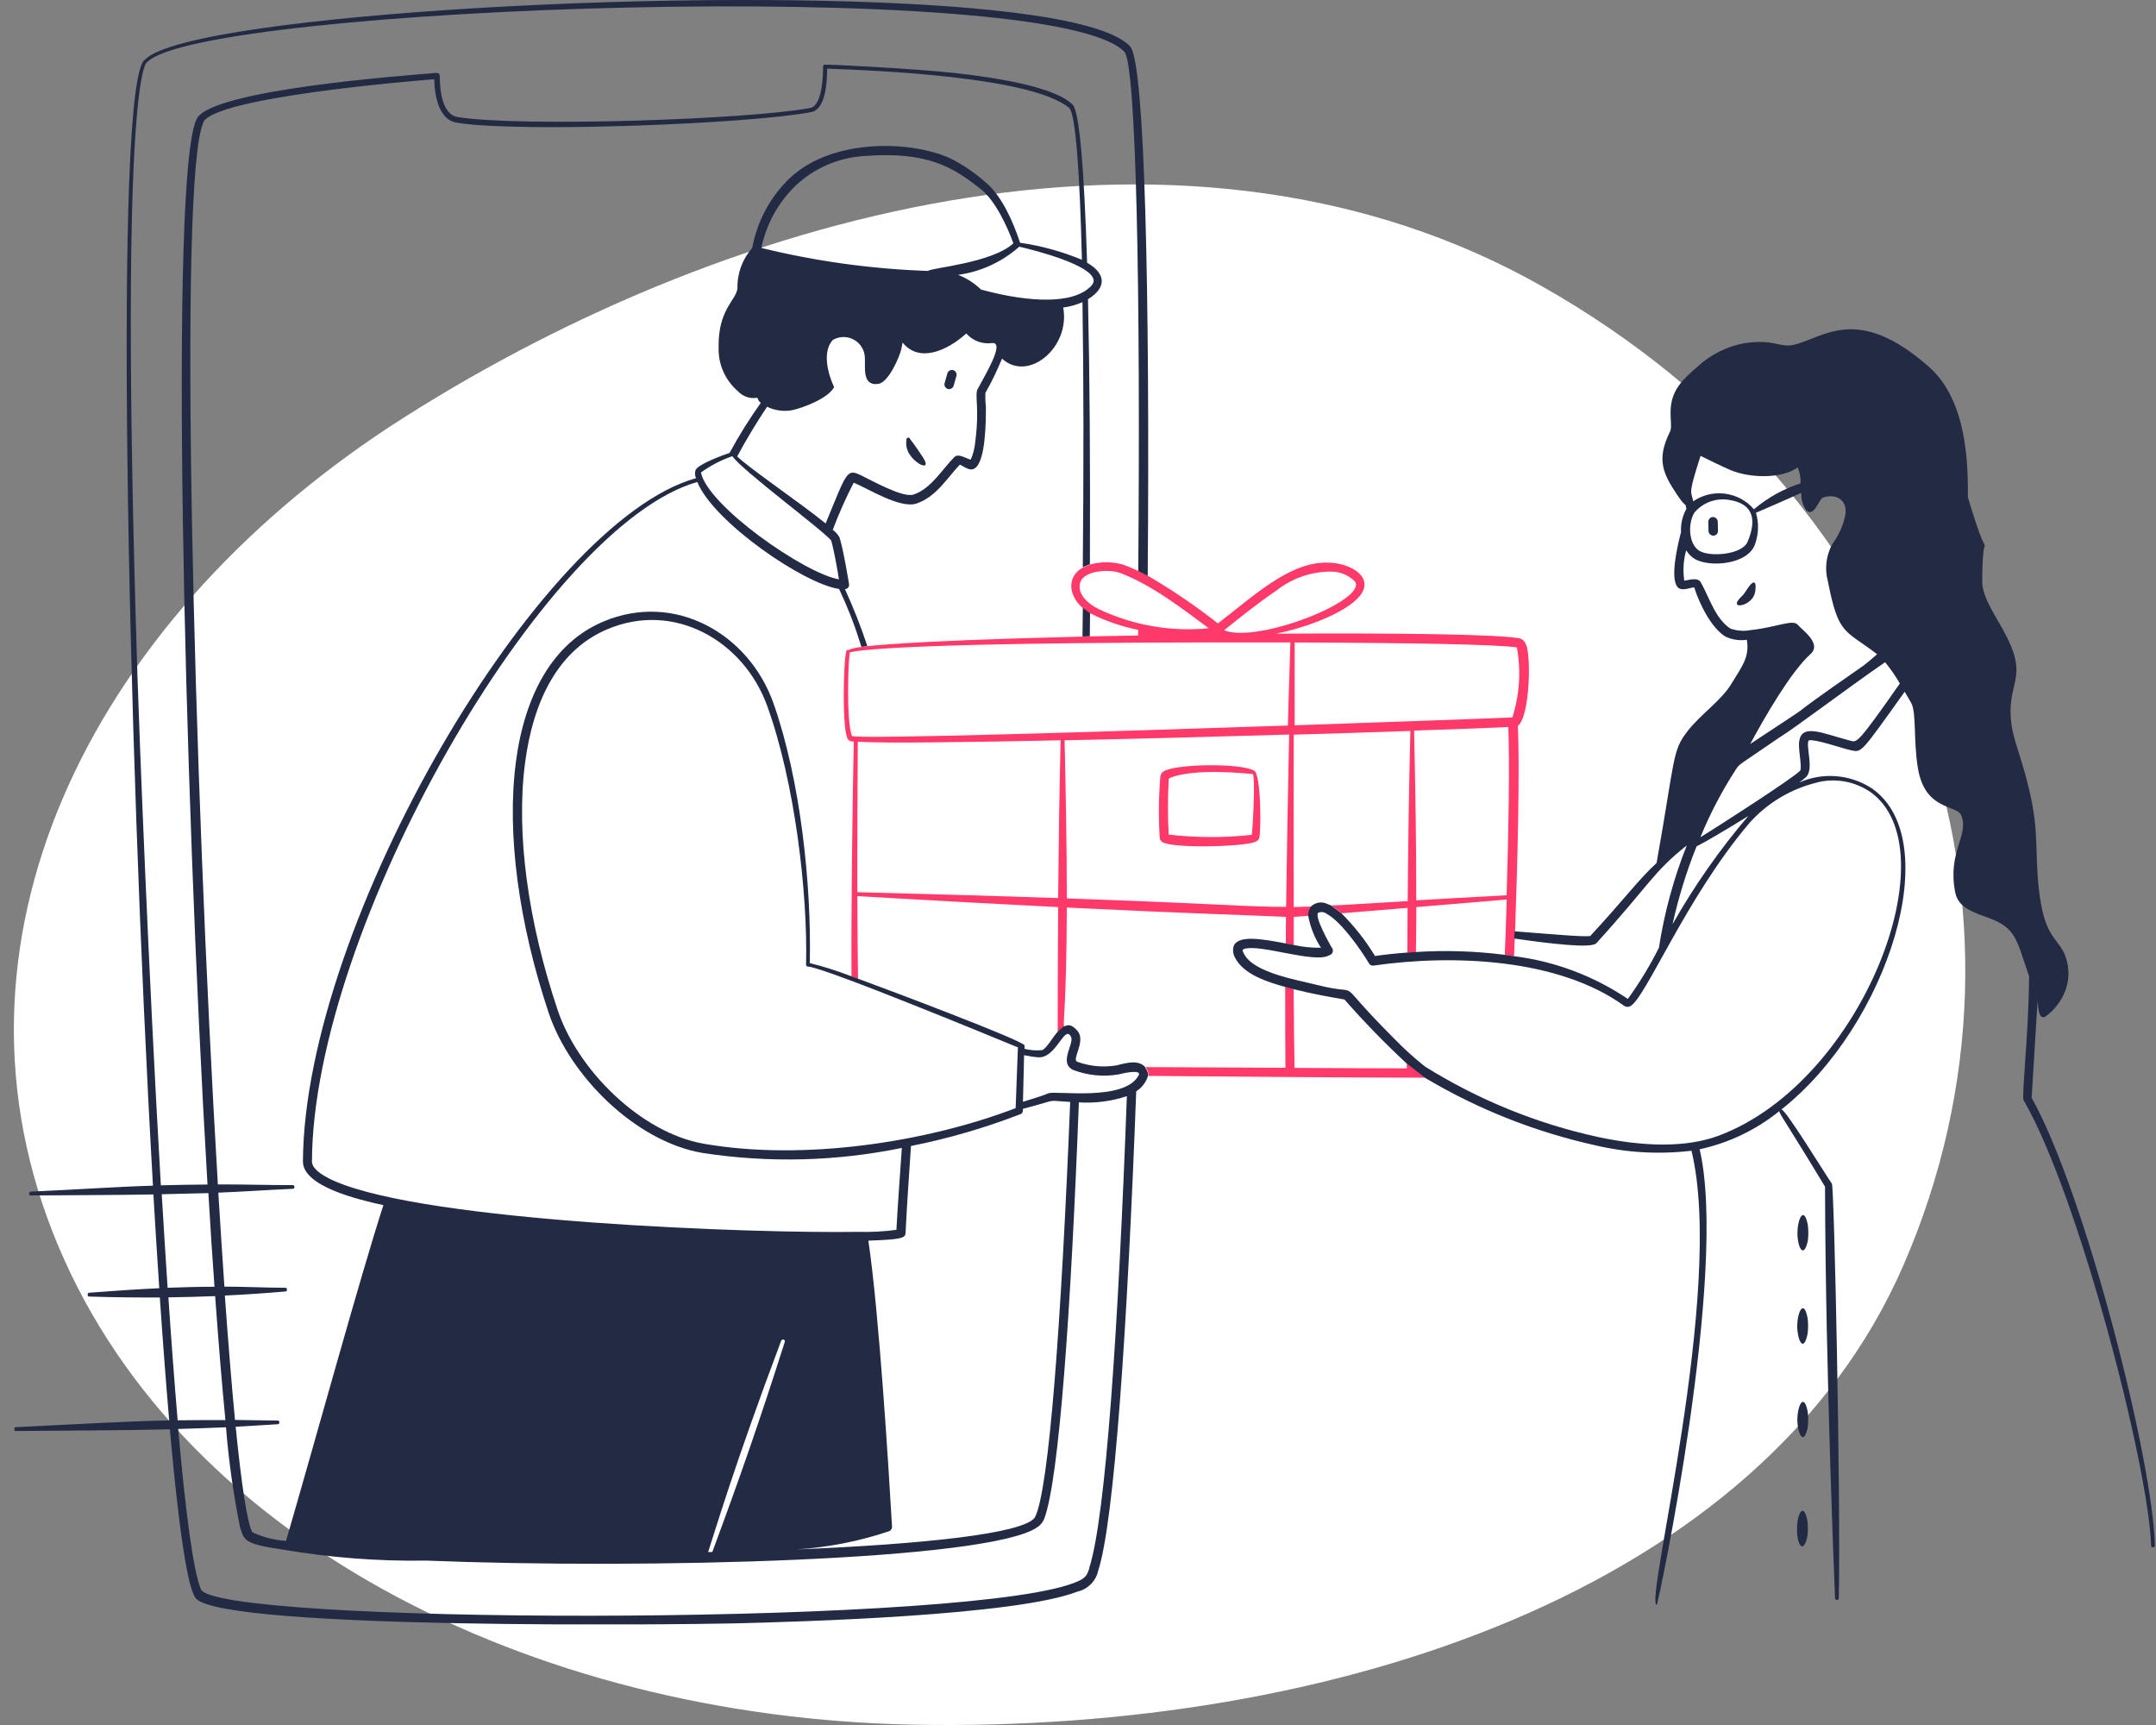 <svg width="150" height="120" viewBox="0 0 150 120" fill="none" xmlns="http://www.w3.org/2000/svg">
<rect x="0" y="0" width="150" height="120" fill="#808080" stroke="none"/>
<path fill-rule="evenodd" clip-rule="evenodd" d="M63.667 119.98C92.716 120.51 122.564 110.661 132.417 88.042C143.176 63.342 133.458 34.719 107.262 19.904C82.943 6.151 51.469 14.209 28.1 29.047C6.849 42.541 -4.593 64.603 3.655 85.693C11.931 106.851 36.799 119.49 63.667 119.98Z" fill="white"/>
<g clip-path="url(#clip0_2524_13004)">
<path fill-rule="evenodd" clip-rule="evenodd" d="M66.342 26.851L66.546 26.137C66.585 25.965 66.475 25.785 66.303 25.745C66.138 25.706 65.973 25.8 65.918 25.957L65.715 26.671C65.675 26.851 65.793 27.023 65.966 27.062C66.122 27.094 66.279 27.008 66.342 26.859V26.851Z" fill="#222A44"/>
<path fill-rule="evenodd" clip-rule="evenodd" d="M63.168 31.406C63.592 32.299 64.893 32.864 64.211 31.813C63.623 30.912 63.333 30.575 63.317 30.543C63.301 30.473 63.231 30.426 63.16 30.449C63.09 30.465 63.043 30.535 63.066 30.606C63.019 30.88 63.058 31.163 63.176 31.413L63.168 31.406Z" fill="#222A44"/>
<path fill-rule="evenodd" clip-rule="evenodd" d="M122.114 41.182C122.224 40.429 122.044 40.194 121.448 41.142C121.37 41.276 121.276 41.393 121.158 41.503C120.107 42.483 121.95 42.209 122.107 41.182H122.114Z" fill="#222A44"/>
<path fill-rule="evenodd" clip-rule="evenodd" d="M119.526 36.932L119.51 36.29C119.502 36.109 119.353 35.968 119.173 35.968C118.993 35.968 118.852 36.125 118.852 36.305L118.867 36.956C118.883 37.136 119.04 37.27 119.22 37.262C119.392 37.254 119.526 37.113 119.526 36.94V36.932Z" fill="#222A44"/>
<path fill-rule="evenodd" clip-rule="evenodd" d="M125.055 85.765C125.047 86.777 125.494 87.631 125.776 86.314C125.823 85.954 125.823 85.577 125.776 85.217C125.525 83.876 125.063 84.731 125.055 85.765Z" fill="#222A44"/>
<path fill-rule="evenodd" clip-rule="evenodd" d="M125.76 92.79C125.807 92.429 125.807 92.053 125.76 91.692C125.51 90.367 125.055 91.198 125.039 92.241C125.031 93.135 125.463 94.209 125.76 92.79Z" fill="#222A44"/>
<path fill-rule="evenodd" clip-rule="evenodd" d="M125.047 98.756C125.047 99.673 125.478 100.676 125.768 99.305C125.815 98.944 125.815 98.568 125.768 98.207C125.517 96.882 125.063 97.705 125.047 98.756Z" fill="#222A44"/>
<path fill-rule="evenodd" clip-rule="evenodd" d="M125.024 106.329C125.008 107.505 125.479 108.148 125.745 106.878C125.792 106.517 125.792 106.141 125.745 105.78C125.486 104.455 125.032 105.294 125.024 106.329Z" fill="#222A44"/>
<path fill-rule="evenodd" clip-rule="evenodd" d="M87.253 53.608C86.21 53.066 81.93 53.145 81.013 53.631C80.864 53.694 80.754 53.835 80.731 53.992C80.613 55.418 80.597 56.845 80.684 58.272C80.692 58.405 80.77 58.523 80.888 58.593C81.734 59.025 86.171 58.907 87.198 58.609C87.363 58.562 87.559 58.476 87.606 58.303C87.755 57.809 87.731 53.811 87.253 53.608ZM87.089 58.076C85.168 58.288 83.231 58.28 81.311 58.06C81.24 56.759 81.24 55.458 81.319 54.156C82.965 53.372 87.041 53.843 87.12 53.843C87.386 53.623 87.144 58.06 87.081 58.084L87.089 58.076Z" fill="#FF3969"/>
<path fill-rule="evenodd" clip-rule="evenodd" d="M106.153 44.819C106.09 44.623 105.933 44.466 105.737 44.411C104.295 44.121 97.106 44.027 88.773 44.082C91.266 43.581 94.041 42.412 94.746 41.26C95.405 40.194 94.213 39.379 92.975 39.19C90.152 38.767 87.746 41.025 84.735 43.369C83.199 42.161 81.576 41.056 79.882 40.068L79.224 39.739C78.871 39.567 78.518 39.418 78.166 39.284C77.413 39.065 76.613 39.057 75.853 39.269L75.359 39.472C74.222 40.092 74.301 41.385 75.328 42.295L75.829 42.655C76.888 43.188 78.017 43.581 79.185 43.816V44.208C78.048 44.223 76.919 44.247 75.822 44.27L75.304 44.286C62.369 44.592 60.095 44.999 60.37 44.952L59.978 45.007C59.633 45.023 59.296 45.101 58.974 45.235C58.715 44.725 58.551 50.095 58.911 51.232C59.014 51.561 59.162 51.569 59.398 51.593C59.303 56.61 59.217 62.913 59.241 67.93L59.696 68.095C59.672 66.339 59.656 64.348 59.648 62.341C65.324 62.67 69.895 62.913 73.619 63.101C73.595 66.668 73.587 69.71 73.587 71.787C73.83 71.529 73.964 71.427 74.042 71.395C73.916 71.317 74.199 70.259 74.222 63.133C82.987 63.564 86.891 63.658 89.47 63.783C89.47 64.403 89.455 65.022 89.455 65.641L90.011 65.743C90.011 65.1 90.011 64.442 90.011 63.783C90.239 63.767 90.599 63.744 91.054 63.705C91.054 63.313 91.266 63.062 91.266 63.062C90.803 63.078 90.395 63.093 90.011 63.101C89.996 58.774 90.003 54.266 90.011 51.106C92.982 51.02 95.766 50.934 98.125 50.848C98.016 55.042 97.968 59.111 97.937 62.686C93.617 62.937 92.834 63.007 92.598 62.976L93.351 63.532C94.723 63.415 96.338 63.281 97.929 63.156C97.921 64.246 97.913 65.296 97.913 66.284L98.509 66.245C98.525 65.202 98.541 64.152 98.541 63.101C101.308 62.874 103.887 62.654 104.828 62.576C104.789 63.893 104.742 65.194 104.695 66.433L105.338 66.527C105.353 66.088 105.345 66.292 105.385 65.312L105.408 64.81C105.596 59.526 105.737 53.49 105.604 50.487C106.404 49.931 106.553 45.76 106.176 44.843L106.153 44.819ZM88.725 41.142C89.784 40.28 91.101 39.794 92.473 39.763C93.131 39.731 93.774 39.966 94.252 40.429C95.256 41.707 87.51 44.796 85.159 43.847C86.186 43.024 87.448 42.005 88.725 41.135V41.142ZM76.441 42.373C75.712 42.02 74.936 41.338 75.147 40.547C75.367 39.684 77.17 39.567 77.946 39.864C80.133 40.688 82.242 42.326 84.1 43.706C81.474 43.965 78.824 43.502 76.441 42.373ZM73.619 62.474C70.012 62.349 65.458 62.215 59.648 62.066C59.641 58.052 59.664 53.999 59.68 51.6C61.436 51.71 67.065 51.64 73.791 51.498C73.697 55.34 73.65 59.119 73.619 62.466V62.474ZM89.478 63.085C86.962 63.101 84.806 62.866 74.222 62.498C74.222 58.734 74.144 54.987 74.066 51.498C79.059 51.397 84.641 51.248 89.69 51.099C89.611 54.854 89.533 58.993 89.478 63.085ZM89.611 50.471C76.629 50.91 60.142 51.42 59.28 51.208C58.857 50.213 59.021 45.619 59.131 45.423C58.982 45.54 57.344 44.615 89.776 44.694C89.666 48.37 89.611 49.86 89.604 50.471H89.611ZM104.82 62.278C102.304 62.419 100.242 62.529 98.533 62.631C98.541 58.538 98.462 54.454 98.384 50.824C101.575 50.715 103.958 50.628 104.938 50.573C105.04 53.098 104.961 57.739 104.82 62.278ZM105.22 49.907C104.546 49.954 90.748 50.432 90.074 50.456V44.694C97.835 44.717 104.326 44.827 105.534 45.039C105.832 46.661 105.722 48.339 105.22 49.907Z" fill="#FF3969"/>
<path fill-rule="evenodd" clip-rule="evenodd" d="M97.875 74.32C95.641 74.32 92.96 74.304 90.067 74.288C90.036 72.971 90.02 71.035 90.004 68.801L89.416 68.644C89.416 70.604 89.416 72.501 89.432 74.281C86.312 74.265 82.965 74.249 79.688 74.233C79.985 74.61 79.891 74.845 79.891 74.845C86.971 74.908 94.348 74.963 99.161 74.97L97.875 73.967C97.875 74.092 97.875 74.21 97.875 74.312V74.32Z" fill="#FF3969"/>
<path fill-rule="evenodd" clip-rule="evenodd" d="M75.822 44.263C75.822 43.722 75.83 43.181 75.838 42.648L75.336 42.287C75.328 42.946 75.32 43.612 75.312 44.278L75.83 44.263H75.822Z" fill="#222A44"/>
<path fill-rule="evenodd" clip-rule="evenodd" d="M141.351 76.335C141.673 70.972 141.751 69.796 141.767 69.569C141.798 69.781 141.767 71.09 142.347 70.69C142.958 70.235 143.429 69.616 143.695 68.903C144.025 68.009 143.97 67.013 143.538 66.159C142.966 65.14 142.206 64.967 141.853 61.878C141.555 59.221 141.876 57.959 141.21 55.081C140.583 52.385 140.019 51.483 139.901 49.986C139.697 47.501 141.045 47.163 139.65 44.365C138.968 43.001 137.91 41.621 137.91 40.476C137.917 35.467 138.709 40.649 136.914 34.596C136.914 32.433 136.914 27.917 134.209 25.526C129.145 21.058 126.824 23.566 124.739 23.997C123.791 24.193 123.469 23.566 121.337 23.88C120.137 24.107 119.032 24.656 118.13 25.479C117.088 26.389 116.296 27.11 116.233 28.489C116.202 29.297 116.335 29.72 116.186 30.034C115.214 31.994 115.708 32.966 116.727 34.487C117.362 35.412 117.221 34.879 117.331 35.396C117.056 35.882 116.923 36.447 116.954 37.011C116.656 38.164 116.21 40.21 116.704 40.829C117.041 41.252 117.927 40.688 117.903 40.931C117.903 41.033 118.726 43.424 120.004 44.263C120.474 44.498 121.007 44.584 121.533 44.506C121.752 45.752 121.125 46.45 120.467 47.555C119.777 48.716 118.342 49.672 117.433 50.832C116.312 52.251 116.562 52.722 115.253 60.036C113.999 61.181 113.105 62.451 110.636 65.116C110.15 65.187 107.923 64.983 105.375 64.787L105.352 65.289C107.806 65.641 110.706 65.994 111.059 65.618C114.759 61.557 114.987 60.687 117.354 58.813C116.445 61.102 115.794 63.486 115.418 65.924C114.799 67.17 114.069 68.362 113.254 69.491C110.871 67.883 108.151 66.864 105.297 66.512L104.654 66.418C102.6 66.159 100.53 66.096 98.469 66.229L97.873 66.269C97.112 66.323 96.376 66.402 95.662 66.504C95.004 65.414 94.212 64.41 93.31 63.517L92.558 62.96C92.463 62.944 92.456 62.921 92.346 62.882C91.97 62.702 91.531 62.764 91.225 63.046C91.225 63.046 91.013 63.305 91.013 63.689C91.162 64.489 91.46 65.249 91.907 65.931C91.256 65.939 90.606 65.876 89.978 65.728L89.422 65.626C87.815 65.32 86.113 65.014 85.823 65.837C85.753 66.104 85.792 66.394 85.933 66.629C86.505 67.774 88.175 68.315 89.398 68.652L89.986 68.809C91.256 69.13 92.605 69.373 93.537 69.53C94.902 71.082 96.344 72.572 97.857 73.975L99.143 74.978C102.827 77.173 106.841 78.757 111.028 79.682C113.207 80.192 115.465 80.317 117.683 80.05C120.043 89.811 114.352 111.652 115.269 111.644C115.347 111.644 120.263 88.502 118.248 79.949C120.278 79.51 122.183 78.6 123.798 77.291C123.743 77.416 124.245 78.028 126.973 82.551C127.013 95.855 127.671 111.095 127.671 111.182C127.671 111.252 127.742 111.307 127.812 111.299C127.875 111.299 127.93 111.244 127.93 111.182C128.071 104.149 127.616 82.645 127.452 82.347C127.036 81.76 124.214 77.142 123.939 77.181C131.387 71.294 135.417 58.405 130.219 54.838C128.714 53.858 126.809 53.709 125.17 54.439C125.343 54.321 125.507 54.188 125.664 54.047C126.221 53.49 125.601 51.844 125.845 51.499C126.362 51.413 128.149 52.063 128.8 52.196C129.529 52.345 129.443 52.424 132.516 48.12C132.657 48.355 132.806 48.622 132.971 48.904C133.339 49.562 133.12 51.554 133.433 53.427C133.927 56.422 136.13 55.952 136.451 56.728C137.024 58.123 135.464 59.229 136.036 62.106C136.248 63.172 137.377 63.493 138.396 63.87C140.277 64.567 140.301 65.391 141.171 67.915C141.147 71.858 140.638 76.264 140.787 76.531C144.62 83.132 149.489 102.033 149.661 107.521C149.661 107.591 149.724 107.654 149.794 107.646C149.865 107.638 149.928 107.583 149.92 107.513C149.802 101.656 145.067 82.959 141.32 76.319L141.351 76.335ZM118.311 31.712C118.797 31.955 119.91 32.495 120.412 32.707C121.682 33.24 123.885 33.35 125.076 32.519C125.217 32.872 125.288 33.248 125.272 33.624C124.081 34.009 122.983 34.62 122.027 35.428C120.968 34.197 119.149 33.954 117.809 34.871C117.621 34.118 117.472 34.353 118.311 31.719V31.712ZM117.919 35.623C118.499 34.957 119.377 34.636 120.255 34.769C121.948 35.012 122.254 36.086 121.595 37.67C121.219 38.61 118.914 38.767 118.209 38.305C117.456 37.819 117.425 36.353 117.911 35.616L117.919 35.623ZM120.38 43.722C119.314 43.016 118.914 41.519 118.318 40.492C118.107 40.131 117.409 40.374 117.182 40.398C117.072 39.692 117.119 38.971 117.315 38.281C117.456 38.508 117.636 38.705 117.864 38.853C118.867 39.504 121.627 39.292 122.105 37.85C122.356 37.152 122.379 36.384 122.168 35.671C122.513 35.522 124.355 34.73 125.319 34.283C125.304 34.714 125.421 35.138 125.664 35.498C126.189 36.031 126.581 34.722 126.785 34.636C127.671 34.283 128.596 34.753 128.377 35.859C128.228 36.58 127.914 37.262 127.475 37.858C127.044 38.657 126.934 39.583 127.177 40.461C127.914 44.231 128.353 43.785 130.595 45.509C130.337 45.745 130.023 46.011 129.662 46.293C122.489 51.279 128.118 47.579 121.768 51.757C122.732 49.97 124.59 46.724 125.962 45.501C126.785 44.764 125.343 43.8 125.092 43.479C124.747 43.048 123.704 43.62 121.807 43.832C121.329 43.926 120.835 43.886 120.38 43.722ZM118.036 58.876C118.616 58.594 120.122 57.708 121.642 56.759C119.643 59.095 117.879 61.62 116.366 64.293C116.774 62.443 117.331 60.632 118.036 58.876ZM126.511 54.407C127.742 54.125 129.035 54.368 130.086 55.066C135.762 58.978 129.639 75.143 119.69 78.961C117.26 79.902 114.195 79.737 111.169 79.094C106.904 78.161 102.827 76.499 99.127 74.186C98.374 73.583 97.653 72.932 96.979 72.234C92.424 67.672 95.153 69.404 91.672 68.526C90.237 68.166 87.211 67.672 86.545 66.347C86.427 66.12 86.411 66.057 86.568 66.01C87.681 65.649 91.484 67.06 92.487 66.449C92.667 66.402 92.769 66.222 92.722 66.041C92.707 65.986 92.675 65.931 92.636 65.892C92.581 65.782 91.35 63.666 91.742 63.478C91.938 63.415 92.142 63.446 92.307 63.572C93.302 64.105 94.682 66.065 95.246 67.021C95.309 67.131 95.435 67.194 95.568 67.17C101.142 66.37 108.456 66.684 112.995 69.969C113.121 70.055 113.278 70.071 113.411 70C114.461 69.514 117.284 62.459 121.713 57.253C122.975 55.834 124.653 54.846 126.503 54.415L126.511 54.407ZM128.745 51.53C126.793 51.028 125.225 50.213 125.162 51.75C125.139 52.275 125.39 53.467 125.233 53.623C124.716 54.148 119.683 57.402 118.303 58.241C118.969 56.61 119.792 55.042 120.749 53.56C121.055 53.098 120.851 53.333 123.798 51.303C124.849 50.668 128.361 47.994 131.152 46.066C131.536 46.536 131.881 47.03 132.179 47.548C129.223 51.773 129.192 51.648 128.745 51.53Z" fill="#222A44"/>
<path fill-rule="evenodd" clip-rule="evenodd" d="M79.693 74.241C79.207 73.74 78.556 73.889 77.663 74.116C76.745 74.265 75.812 74.179 74.934 73.857C74.582 73.685 75.436 72.595 75.068 71.866C74.942 71.654 74.77 71.49 74.558 71.372C74.346 71.278 74.205 71.333 74.119 71.372C74.08 71.388 74.049 71.396 74.033 71.388C73.954 71.427 73.821 71.521 73.578 71.78C73.186 72.234 72.849 72.877 72.52 73.05C72.104 73.097 71.681 73.065 71.281 72.963V72.728C71.297 72.423 61.638 68.793 59.686 68.079L59.232 67.915C58.291 67.554 57.327 67.241 56.339 66.998C56.464 61.596 55.704 54.297 53.815 48.927C52.105 44.09 46.963 41.143 41.984 43.236C38.472 44.717 36.513 48.316 35.893 53.004C35.235 58.013 36.105 64.277 38.182 70.486C39.648 74.845 44.203 79.4 48.852 80.2C53.469 80.913 58.166 80.795 62.744 79.855C62.603 81.948 62.454 83.868 62.367 85.554C61.497 85.671 60.619 85.719 59.733 85.695C52.482 85.813 29.778 85.013 23.271 82.159C22.715 81.916 21.696 81.399 21.703 80.795C21.766 64.63 37.853 36.541 48.515 33.53C49.636 36.306 55.931 40.625 58.377 40.97C59.6 43.581 59.882 45.015 59.953 45L60.345 44.945C59.898 43.596 59.373 42.272 58.785 40.978C58.949 40.978 59.083 40.845 59.075 40.68C59.075 40.657 59.075 40.633 59.067 40.609C59.036 40.437 58.691 38.289 58.408 37.387C58.291 37.176 58.126 36.995 57.938 36.854C58.361 35.733 58.847 34.636 59.396 33.577C60.337 33.954 62.626 35.412 63.763 35.028C65.151 34.565 65.927 33.201 66.781 32.323C67.048 32.425 67.479 32.833 67.84 32.566C68.592 32.017 68.592 29.226 68.592 28.286C68.553 27.972 68.545 27.651 68.553 27.337C68.992 26.569 69.376 25.769 69.713 24.946C71.54 26.631 74.487 24.154 73.97 21.395C74.433 21.332 74.879 21.206 75.311 21.018C75.397 26.224 75.397 32.582 75.334 39.457L75.828 39.253C75.859 32.378 75.812 26.028 75.695 20.814C76.933 20.062 77.028 19.082 75.632 18.274C75.436 11.901 75.107 7.738 74.621 7.268C74.323 7.001 73.986 6.782 73.617 6.625C71.751 5.755 68.467 5.308 66.421 5.08C63.551 4.767 57.585 4.469 57.413 4.5C57.342 4.492 57.272 4.539 57.264 4.61V4.626C57.264 5.441 57.178 7.354 56.37 7.511C52.121 8.318 36.097 8.851 31.824 8.138C30.782 7.965 30.594 6.327 30.594 5.276C30.594 5.159 30.5 5.073 30.382 5.073H30.366C28.061 5.261 14.758 6.241 13.699 8.248C11.771 11.846 12.774 54.25 14.436 82.402C13.409 82.41 12.335 82.426 11.191 82.457C10.305 67.217 9.685 50.809 9.56 46.944C8.204 4.03 10.281 4.249 10.265 4.304C14.083 0.432 73.218 -1.677 78.227 3.607C79.058 4.508 79.356 20.454 79.191 39.731L79.85 40.061C80.007 20.548 79.654 4.312 78.627 3.23C75.601 0.016 55.688 -0.007 51.267 0C39.358 0.024 26.313 0.8 18.137 1.976C13.84 2.595 10.877 3.34 10.109 4.132C7.874 5.245 8.847 51.122 10.642 82.481C8.212 82.551 5.452 82.747 2.136 82.896C1.987 82.896 1.995 83.163 2.136 83.163C5.193 83.139 7.945 83.139 10.673 83.092C10.806 85.35 10.94 87.537 11.081 89.615C9.599 89.685 8.031 89.787 6.205 89.928C6.056 89.928 6.063 90.195 6.205 90.195C7.929 90.25 9.536 90.266 11.12 90.258C11.332 93.37 11.551 96.247 11.771 98.811C8.894 98.865 5.491 99.069 1.093 99.281C0.944 99.281 0.952 99.548 1.093 99.548C4.95 99.508 8.345 99.516 11.818 99.43C12.421 106.203 13.056 110.648 13.66 111.229C15.918 113.384 47.386 113.016 51.102 112.93C55.719 112.82 70.693 112.389 74.966 110.719C75.687 110.554 76.244 109.99 76.4 109.277C77.529 105.858 78.439 92.272 79.05 75.919C79.434 75.676 79.724 75.3 79.865 74.868C79.865 74.868 79.96 74.633 79.662 74.257L79.693 74.241ZM48.962 79.564C44.556 78.796 40.181 74.406 38.802 70.275C36.748 64.175 35.885 58.013 36.528 53.082C37.108 48.637 38.904 45.196 42.228 43.785C46.892 41.785 51.729 44.576 53.368 49.084C55.296 54.384 56.206 62.129 56.08 67.107C56.08 67.178 56.135 67.241 56.206 67.241C57.233 67.241 69.847 72.462 70.819 72.862L70.662 77.087C64.516 79.447 55.923 80.78 48.962 79.564ZM61.866 106.517C61.991 106.462 62.07 106.337 62.062 106.203C61.834 102.276 61.168 91.387 60.415 86.306C62.65 86.228 62.987 86.134 63.002 85.781C63.089 83.963 63.23 81.932 63.379 79.721C65.981 79.204 68.537 78.459 71.007 77.503C71.179 77.432 71.163 77.283 71.171 77.134C73.853 76.444 72.59 76.554 74.456 76.656C73.853 91.7 72.99 103.726 71.995 105.568C71.187 106.697 64.163 107.426 55.406 107.787C57.601 107.646 59.773 107.223 61.866 106.517ZM54.355 93.268C54.379 93.198 54.45 93.166 54.52 93.19C54.591 93.213 54.622 93.284 54.598 93.354C52.897 98.709 51.47 102.817 49.558 107.967H49.267C49.738 106.548 51.031 102.095 54.348 93.268H54.355ZM58.377 40.304C56.002 39.904 49.26 35.216 48.766 32.872C49.432 32.386 50.169 32.002 50.953 31.735C51.588 32.691 57.217 36.854 57.828 37.599C58.017 38.234 58.267 39.653 58.369 40.304H58.377ZM68.02 27.055C67.793 27.509 68.161 28.309 67.855 30.716C67.816 31.155 67.714 31.578 67.534 31.978C67.071 31.829 66.664 31.531 66.389 31.806C65.55 32.644 64.774 34.001 63.567 34.401C62.806 34.659 60.627 33.405 59.859 33.044C58.91 32.605 58.918 32.825 57.444 36.415C55.68 34.981 52.074 32.535 51.29 31.751C51.925 30.567 52.623 29.415 53.368 28.294C53.893 28.552 54.489 28.638 55.069 28.544C55.9 28.372 57.632 27.698 58.032 26.929C58.032 26.929 56.95 24.758 57.938 23.652C58.644 23.237 59.553 23.472 59.969 24.178C60.094 24.389 60.165 24.632 60.172 24.875C60.219 25.463 59.937 26.89 61.121 26.702C61.827 26.592 62.587 24.813 62.705 24.295C62.728 24.201 62.752 24.005 62.799 23.833C63.943 25.252 65.872 24.421 67.228 23.198C67.683 23.715 68.357 23.958 69.039 23.864C69.956 23.801 68.443 26.239 68.028 27.055H68.02ZM52.968 17.247C53.313 15.585 54.152 14.065 55.382 12.889C56.692 11.666 58.393 10.944 60.188 10.85C64.547 10.521 66.342 11.642 68.263 13.179C69.243 13.955 70.082 15.758 70.505 16.926C69.023 18.298 64.806 18.627 64.555 18.847C60.651 18.713 56.762 18.18 52.968 17.247ZM76.087 19.482C76.11 19.693 75.961 19.889 75.656 20.125C74.135 21.285 70.866 20.861 68.247 20.14C67.793 19.693 67.252 19.349 66.656 19.121C68.239 18.902 69.721 18.22 70.913 17.161C72.183 17.451 75.954 18.447 76.087 19.482ZM14.138 8.506C14.961 6.782 28.336 5.661 30.209 5.512C30.249 6.758 30.554 8.342 31.785 8.538C36.12 9.243 52.192 8.624 56.449 7.793C57.428 7.605 57.546 5.77 57.546 4.775C60.964 4.9 71.814 5.331 74.401 7.519C74.84 8.02 75.123 11.987 75.272 18.071C73.892 17.498 72.449 17.099 70.968 16.887C70.528 15.531 69.713 13.641 68.624 12.732C67.887 12.073 67.071 11.509 66.193 11.054C63.559 9.792 57.954 9.541 54.928 12.41C53.579 13.712 52.678 15.405 52.333 17.247C51.651 18.024 51.282 19.027 51.306 20.062C51.22 20.893 49.95 21.52 49.997 24.162C49.957 25.33 50.451 26.451 51.337 27.212C51.682 27.588 52.2 27.76 52.693 27.666C52.733 27.807 52.811 27.933 52.929 28.027C52.137 29.14 51.408 30.308 50.757 31.508C50.208 31.688 48.664 32.268 48.405 32.668C48.327 32.856 48.335 33.076 48.429 33.264C37.571 36.266 21.178 64.207 21.076 80.787C21.061 82.543 24.941 83.453 26.674 83.837C25.035 88.901 21.907 100.316 19.9 107.191C19.085 107.144 18.285 106.932 17.549 106.588C17.188 105.89 16.796 103.248 16.396 99.25C17.352 99.203 18.325 99.132 19.328 99.077C19.477 99.077 19.469 98.819 19.328 98.819C18.356 98.819 17.376 98.787 16.349 98.779C16.114 96.326 15.879 93.401 15.643 90.124C17 90.062 18.387 89.968 19.861 89.842C20.002 89.842 20.002 89.584 19.861 89.584C18.293 89.576 16.921 89.505 15.612 89.505C15.471 87.443 15.33 85.256 15.189 82.967C16.851 82.904 18.56 82.779 20.379 82.7C20.52 82.7 20.52 82.442 20.379 82.442C18.693 82.449 17 82.387 15.157 82.394C13.495 54.509 12.351 12.207 14.162 8.498L14.138 8.506ZM11.253 83.077C12.327 83.053 13.409 83.03 14.499 82.998C14.632 85.279 14.773 87.459 14.922 89.513C13.825 89.513 12.766 89.544 11.661 89.584C11.52 87.467 11.387 85.287 11.253 83.077ZM11.708 90.25C12.798 90.234 13.872 90.211 14.969 90.164C15.204 93.409 15.44 96.318 15.683 98.787C14.64 98.787 13.543 98.787 12.359 98.803C12.139 96.2 11.92 93.307 11.716 90.25H11.708ZM75.797 109.065C75.616 109.598 75.609 109.849 74.291 110.264C65.166 113.149 14.969 112.977 13.974 110.554C13.425 109.198 12.892 105.027 12.398 99.406C13.488 99.375 14.593 99.336 15.722 99.289C15.91 101.625 16.239 103.953 16.702 106.25C17.008 107.16 16.937 107.395 19.704 107.803C22.989 108.359 26.321 108.618 29.645 108.563C44.94 109.175 68.843 108.563 72.167 106.243C72.386 106.102 72.559 105.89 72.653 105.647C73.688 102.872 74.511 91.144 75.06 76.687C76.189 76.758 77.326 76.609 78.4 76.256C77.811 92.304 76.926 105.6 75.781 109.073L75.797 109.065ZM79.207 74.822C78.227 76.656 73.343 75.841 72.927 76.06C72.763 76.146 72.042 76.382 71.171 76.648L71.25 73.403C71.579 73.473 71.908 73.528 72.245 73.552C73.508 73.614 74.064 71.223 74.519 72.132C74.746 72.603 73.649 73.92 74.644 74.422C75.648 74.814 76.745 74.923 77.811 74.743C78.313 74.618 79.45 74.382 79.215 74.822H79.207Z" fill="#222A44"/>
</g>
<defs>
<clipPath id="clip0_2524_13004">
<rect width="148.952" height="113" fill="white" transform="translate(1 0)"/>
</clipPath>
</defs>
</svg>
